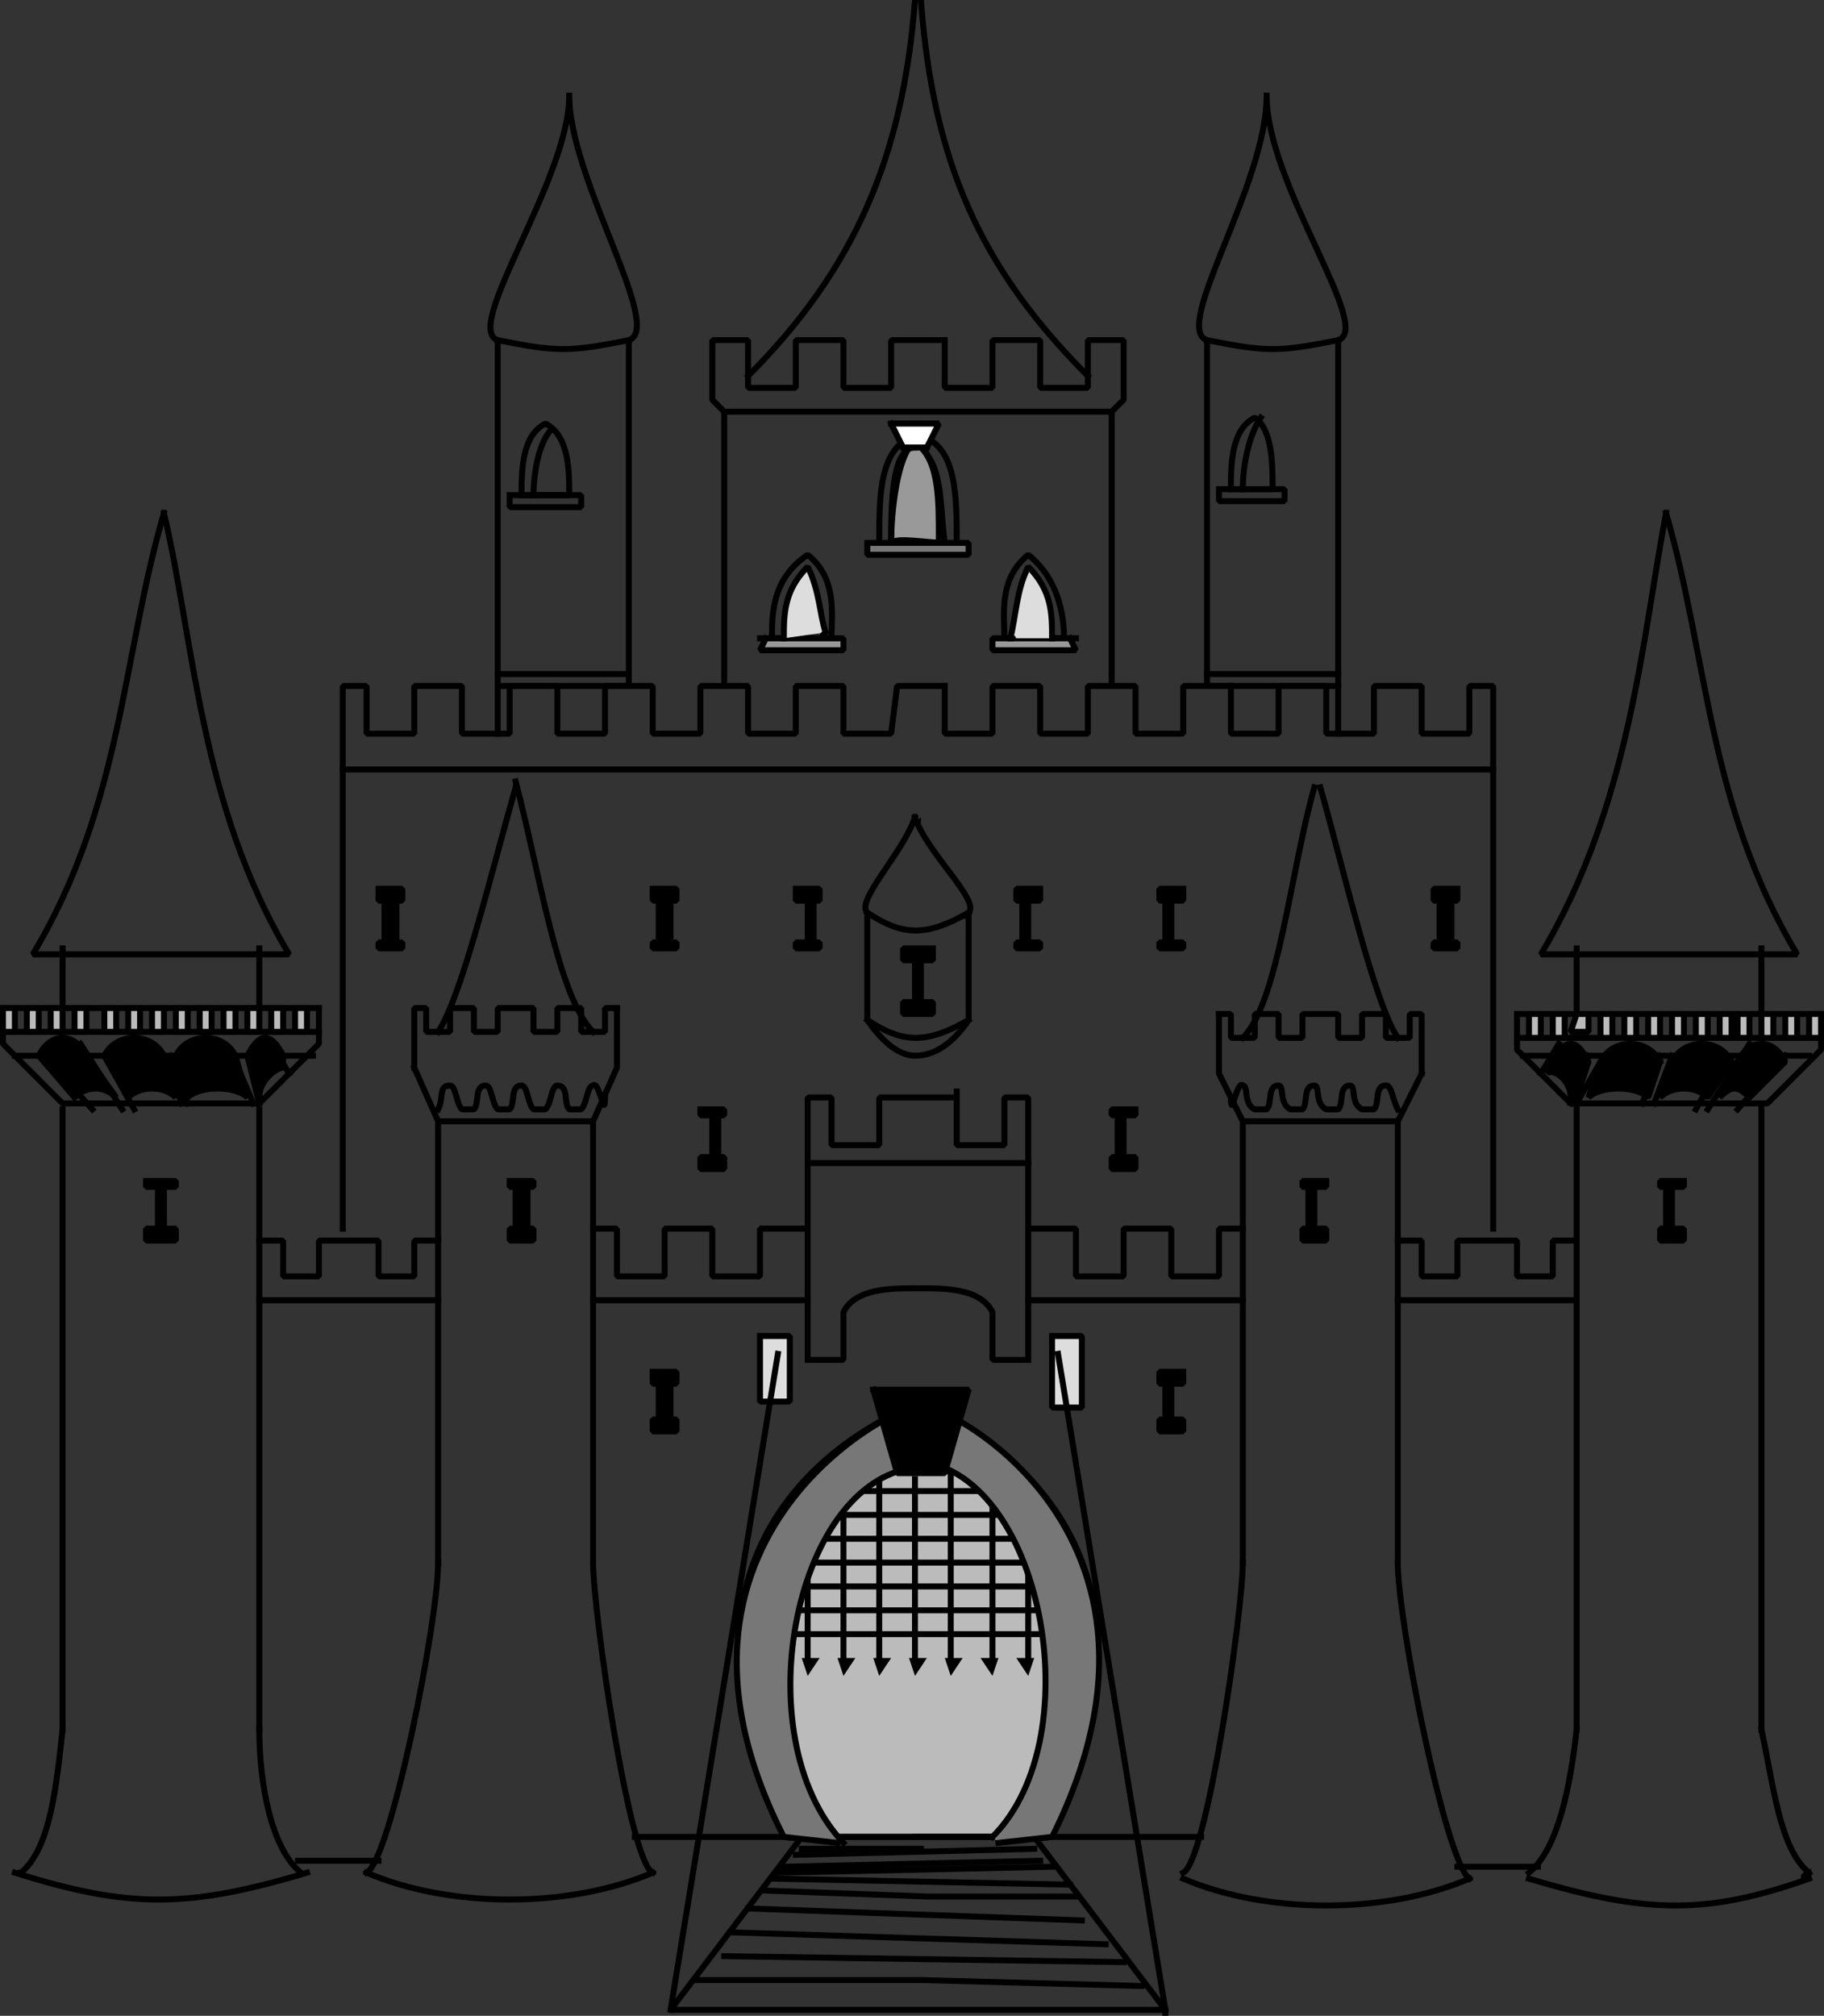 <svg width="306" height="338.038" version="1.2" xmlns="http://www.w3.org/2000/svg"><rect width="100%" height="100%" fill="#333333" stroke="none"/><g fill="none" stroke="#000" fill-rule="evenodd" stroke-linecap="square" stroke-linejoin="bevel" font-family="'Sans Serif'" font-size="12.5" font-weight="400"><path vector-effect="non-scaling-stroke" d="M153.5 74.038c5 4 4 10 5 17-3 0-8-1-9 0 0-5 1-15 4-17" fill="#999" stroke-linecap="butt"/><path d="M153.5 246.038c-20-4-29 45-16 62h33c28-54-11-64-17-62" fill="#bbb" stroke-linecap="butt"/><path d="M153.5 245.038v2-2" fill="#000" stroke="none"/><path d="M131.5 274.038h45" stroke-linecap="butt"/><path d="M176.5 273.038h-1v2h1v-2" fill="#000" stroke="none"/><path d="M131.5 270.038h45" stroke-linecap="butt"/><path d="M176.5 269.038h-1v2h1v-2" fill="#000" stroke="none"/><path d="M133.5 266.038h41" stroke-linecap="butt"/><path d="M174.5 267.038v-2 2" fill="#000" stroke="none"/><path d="M133.5 262.038h41" stroke-linecap="butt"/><path d="M174.5 263.038v-2 2" fill="#000" stroke="none"/><path d="M137.5 258.038h33" stroke-linecap="butt"/><path d="M170.5 259.038v-2 2" fill="#000" stroke="none"/><path d="M137.5 254.038h33" stroke-linecap="butt"/><path d="M170.5 255.038v-2 2" fill="#000" stroke="none"/><path d="M141.5 250.038h27" stroke-linecap="butt"/><path d="M168.5 251.038v-2 2" fill="#000" stroke="none"/><path d="M153.5 248.038v30" stroke-linecap="butt"/><path d="m152.5 278.038 1 3 2-3h-3" fill="#000" stroke="none"/><path d="M147.5 248.038v30" stroke-linecap="butt"/><path d="m146.5 278.038 1 3 2-3h-3" fill="#000" stroke="none"/><path d="M159.5 246.038v32" stroke-linecap="butt"/><path d="m158.5 278.038 1 3 2-3h-3" fill="#000" stroke="none"/><path d="M141.5 252.038v26" stroke-linecap="butt"/><path d="m140.5 278.038 1 3 2-3h-3" fill="#000" stroke="none"/><path d="M166.5 252.038v26" stroke-linecap="butt"/><path d="m164.5 278.038 2 3 1-3h-3" fill="#000" stroke="none"/><path d="M135.5 262.038v16" stroke-linecap="butt"/><path d="m134.5 278.038 1 3 2-3h-3" fill="#000" stroke="none"/><path d="M172.5 260.038v18" stroke-linecap="butt"/><path d="m170.5 278.038 2 3 1-3h-3" fill="#000" stroke="none"/><path vector-effect="non-scaling-stroke" d="M154.5 73.038c6 2 6 10 6 18" stroke-linecap="butt"/><path vector-effect="non-scaling-stroke" d="M176.5 224.038h5v12h-5v-12m-49 0h5v11h-5v-11" fill="#ddd" stroke-linecap="butt"/><path vector-effect="non-scaling-stroke" d="M2.5 177.038h50" stroke-linecap="butt"/><path d="M10.5 186.038v104m33-104v104m30-102v74m26-74v74m33 46c-17-31-9-60 22-73m41 102h-83l22-29h32m-166-139v6l10 10h33l10-10v-6m-26-83c-7 24-7 49-22 74h43c-15-25-16-53-21-74m42 93 4 9h26l4-9v-10m-17-37c-4 14-9 35-13 41" stroke-linecap="butt"/><path d="M86.5 131.038c4 15 7 36 13 42m-4-157c0 14-18 39-12 41v66m12-107c0 14 16 39 10 41v58m-95 175c-1 9-2 20-7 24-1 0 1 0 0 0m40-24c0 9 2 20 7 24m23-52c0 10-8 50-12 52m38-52c0 8 6 50 10 52m-99-145v-10m33 10v-10" stroke-linecap="butt"/><path vector-effect="non-scaling-stroke" d="m12.5 184.038-6-7c2-4 6-4 8 0l5 7c-2-2-5-2-7 0m5-7 4 7c2-2 6-2 8 0l-2-7c-2-4-8-4-10 0m12 0 2 7c2-2 8-2 10 0l-2-7c-2-4-8-4-10 0m14 7-2-7c2-4 4-4 6 0v2c-1 0-4 2-4 5" fill="#000" stroke-linecap="butt"/><path vector-effect="non-scaling-stroke" d="M.5 173.038h53m-46 4 8 9m-2-11 7 11m-3-9 5 9m5-9 3 8m-2-8 3 8m8-7 3 7m-1-8 2 8m2-10 3 5m-48-11h53" stroke-linecap="butt"/><path vector-effect="non-scaling-stroke" d="M8.5 169.038h2v4h-2v-4m4 0h2v4h-2v-4m5 0h2v4h-2v-4m4 0h2v4h-2v-4m4 0h2v4h-2v-4m4 0h2v4h-2v-4m4 0h2v4h-2v-4m4 0h2v4h-2v-4m4 0h2v4h-2v-4m4 0h2v4h-2v-4m4 0h2v4h-2v-4m-45 0h2v4h-2v-4m-4 0h2v4h-2v-4" fill="#bbb" stroke-linecap="butt"/><path d="M51.5 312.038h-2 14m-2 2c14 6 34 6 48 0m-107 0c19 6 29 6 49 0m55-6h26m-63-129v-10h2v4h4v-4h4v4h4v-4h6v4h4v-4h4v4h4v-4h2" stroke-linecap="butt"/><path d="M43.5 208.038h4v6h6v-6h10v6h6v-6h4m26-2h4v8h8v-8h8v8h8v-8h8m0 22v-44h4v8h8v-8h12m-24 44h6v-8c2-4 8-4 12-4m-48-101h4v8h8v-8h8v8h8v-8h8v8h8l1-8h8" stroke-linecap="butt" stroke-linejoin="miter" stroke-miterlimit="2"/><path vector-effect="non-scaling-stroke" d="M57.5 129.038h193m-167-72c10 2 12 2 22 0m-18 26h8c0-4 0-10-4-12-4 2-4 8-4 12" stroke-linecap="butt" stroke-linejoin="miter" stroke-miterlimit="2"/><path vector-effect="non-scaling-stroke" d="M92.5 72.038c-2 2-3 7-3 11" stroke-linecap="butt" stroke-linejoin="miter" stroke-miterlimit="2"/><path d="M121.5 115.038v-46l-2-2v-10h6v8h8v-8h8v8h8v-8h8" stroke-linecap="butt"/><path d="M125.5 63.038c18-18 26-37 28-63" stroke-linecap="butt"/><path vector-effect="non-scaling-stroke" d="M121.5 69.038h65m-103 46h22m-22-2h22m-20-30v2h12v-2h-12m68-8c-4 0-4 10-4 16h8m-28 16h10c0-4 1-10-4-14-6 4-6 10-6 14" stroke-linecap="butt"/><path vector-effect="non-scaling-stroke" d="m128.5 107.038-1 2h14v-2h-14" fill="#999" stroke-linecap="butt"/><path vector-effect="non-scaling-stroke" d="M153.5 73.038c-6 2-6 10-6 18" stroke-linecap="butt"/><path vector-effect="non-scaling-stroke" d="M131.5 107.038c0-4 0-8 4-12 2 4 2 8 3 11 0 0-1 1 0 0" fill="#ddd" stroke-linecap="butt"/><path vector-effect="non-scaling-stroke" d="M153.5 71.038h-4l2 4" fill="#fff" stroke-linecap="butt"/><path vector-effect="non-scaling-stroke" d="m130.5 227.038-18 110" stroke-linecap="butt"/><path vector-effect="non-scaling-stroke" d="M109.5 149.038h4v2h-1v7h1v1h-4v-1h1v-7h-1v-2m24 0h4v2h-1v7h1v1h-4v-1h2v-7h-2v-2m-109 49h5v1h-2v7h2v2h-5v-2h2v-7h-2v-1m61 0h4v1h-1v7h1v2h-4v-2h1v-7h-1v-1m24 32h4v2h-1v6h1v2h-4v-2h1v-6h-1v-2m8-44h4v1h-1v7h1v2h-4v-2h2v-7h-2v-1" fill="#000" stroke-linecap="butt"/><path vector-effect="non-scaling-stroke" d="M73.5 186.038c1-2 0-4 2-4 1 0 1 3 2 4h2c1-1 0-4 2-4 1 0 1 3 2 4h2c1-1 0-4 2-4 1 0 1 3 2 4h2c1-1 1-4 2-4 2 0 1 3 2 4h2c1-1 1-4 2-4 1-1 2 6 2 2m-2 34h36m1-23h36" stroke-linecap="butt"/><path vector-effect="non-scaling-stroke" d="M141.5 309.038c-17-18-8-62 13-63v-10c1-3-50 19-23 72l9 1" fill="#777" stroke-linecap="butt"/><path vector-effect="non-scaling-stroke" d="M116.5 332.038h38l37 1m-70-5 67 1m-66-5 63 2m-60-6 56 2m-51-8 46-1m-45 0 43-1m-41-1 40-1m-39 0h20m-26 7 27 1h25m123-141h-48" stroke-linecap="butt"/><path d="M295.5 186.038v104m-31-104v104m-30-102v74m-26-74v74m-33 46c17-31 9-60-22-73m42 103v-1l-22-29h-20m152-138v6l-9 9h-33l-9-9v-6m25-84c7 24 7 49 22 74h-43c15-25 17-53 21-74m-41 94-4 8h-26l-4-8v-10m17-38c4 14 9 36 13 42" stroke-linecap="butt"/><path d="M220.5 132.038c-4 14-6 36-12 42m4-158c0 15 18 39 12 41v66m-12-107c0 15-16 39-10 41v58m93 175c2 9 3 20 8 24 0 1-2 1 0 0m-39-24c-1 9-3 20-8 24m-22-52c0 10 8 50 12 53m49-145v-11m-31 11v-11" stroke-linecap="butt"/><path vector-effect="non-scaling-stroke" d="m293.5 184.038 6-6c-2-4-6-4-8 0l-3 6c2-2 3-2 5 0m-3-6-4 6c-2-2-6-2-8 0l2-6c2-4 8-4 10 0m-12 0-2 6c-2-2-8-2-10 0l2-6c2-4 8-4 10 0m-14 6 2-6c-2-4-4-4-6 0l-1 2c1-1 4 1 4 4" fill="#000" stroke-linecap="butt"/><path vector-effect="non-scaling-stroke" d="M305.5 174.038h-51m45 3-8 9m2-11-7 11m3-9-5 9m-4-9-3 8m1-8-3 8m-7-7-4 7m2-8-3 8m-2-10-3 5m47-10h-51" stroke-linecap="butt"/><path vector-effect="non-scaling-stroke" d="M297.5 170.038h-2v4h2v-4m-4 0h-2v4h2v-4m-3 0h-2v4h2v-4m-4 0h-2v4h2v-4m-4 0h-2v4h2v-4m-4 0h-2v4h2v-4m-4 0h-2v4h2v-4m-4 0h-2v4h2v-4m-4 0h-2l-1 3h3v-3m-4 0h-2v4h2v-4m-4 0h-2v4h2v-4m43 0h-2v4h2v-4m4 0h-2v4h2v-4" fill="#bbb" stroke-linecap="butt"/><path d="M256.5 313.038h2-14m2 2c-14 6-34 6-48 0m105 0c-17 6-27 6-47 0m-55-7h-26m63-128v-10h-2v4h-4v-4h-4v4h-4v-4h-6v4h-4v-4h-4v4h-4v-4h-2" stroke-linecap="butt"/><path d="M264.5 208.038h-4v6h-6v-6h-10v6h-6v-6h-4m-26-2h-4v8h-8v-8h-8v8h-8v-8h-8m0 22v-44h-4v8h-8v-9m12 45h-6v-8c-2-4-8-4-12-4m52-101h-8v8h-8v-8h-8v8h-8v-8h-8v8h-8v-8" stroke-linecap="butt" stroke-linejoin="miter" stroke-miterlimit="2"/><path vector-effect="non-scaling-stroke" d="M224.5 57.038c-10 2-12 2-22 0" stroke-linecap="butt" stroke-linejoin="miter" stroke-miterlimit="2"/><path d="M186.5 115.038v-46l2-2v-10h-6v8h-8v-8h-8v8h-8v-8" stroke-linecap="butt"/><path d="M182.5 63.038c-18-18-26-36-28-63" stroke-linecap="butt"/><path vector-effect="non-scaling-stroke" d="M224.5 115.038h-22m22-2h-22m-48-38c3 3 3 9 3 15m21 17h-10c0-4-1-10 4-14 5 4 6 10 6 14" stroke-linecap="butt"/><path vector-effect="non-scaling-stroke" d="m179.5 107.038 1 2h-14v-2h14" fill="#999" stroke-linecap="butt"/><path vector-effect="non-scaling-stroke" d="M176.5 107.038c0-4 0-8-4-12-2 4-2 8-3 12 0 0 1 0 0 0" fill="#ddd" stroke-linecap="butt"/><path vector-effect="non-scaling-stroke" d="M153.5 71.038h4l-2 4m22 152 18 110" stroke-linecap="butt"/><path vector-effect="non-scaling-stroke" d="M198.5 149.038h-4v2h1v7h-1v1h4v-1h-2v-7h2v-2m-24 0h-4v2h1v7h-1v1h4v-1h-2v-7h2v-2m108 49h-4v1h1v7h-1v2h4v-2h-2v-7h2v-1m-60 0h-4v1h1v7h-1v2h4v-2h-2v-7h2v-1m-24 32h-4v2h1v6h-1v2h4v-2h-2v-6h2v-2m-8-44h-4v1h1v7h-1v2h4v-2h-2v-7h2v-1" fill="#000" stroke-linecap="butt"/><path vector-effect="non-scaling-stroke" d="M234.5 186.038c-1-2-1-4-2-4-2 0-1 3-2 4h-2c-2-1-1-4-2-4-2 0-1 3-2 4h-2c-2-1-1-4-2-4-2 0-1 3-2 4h-2c-2-1-1-4-2-4-2 0-1 3-2 4h-2c-2-1-1-4-2-4-1-1-2 6-2 2m2 34h-36" stroke-linecap="butt"/><path vector-effect="non-scaling-stroke" d="M166.5 308.038c17-17 8-62-13-63v-9c-1-4 50 18 23 72l-9 1" fill="#777" stroke-linecap="butt"/><path vector-effect="non-scaling-stroke" d="m179.5 316.038-50-1" stroke-linecap="butt"/><path vector-effect="non-scaling-stroke" d="M146.5 233.038h16l-4 14h-8l-4-14" fill="#000" stroke-linecap="butt"/><path vector-effect="non-scaling-stroke" d="M145.5 91.038h17v2h-17v-2" fill="#777" stroke-linecap="butt"/><path vector-effect="non-scaling-stroke" d="M151.5 75.038h4" fill="#ddd" stroke-linecap="butt"/><path vector-effect="non-scaling-stroke" d="M149.5 71.038h8l-2 4h-4l-2-4" fill="#fff" stroke-linecap="butt"/><path vector-effect="non-scaling-stroke" d="M244.5 149.038h-4v2h1v7h-1v1h4v-1h-1v-7h1v-2" fill="#000" stroke-linecap="butt"/><path d="M105.5 115.038h-4v8h-8v-8h-8v8h-8v-8h-8v8h-8v-8h-4v91" stroke-linecap="butt"/><path d="M56.5 206.038h1-1" fill="#000" stroke="none"/><path d="M206.5 115.038v8h8v-8h8v8h8v-8h8v8h8v-8h4v91" stroke-linecap="butt"/><path d="M249.5 206.038h2-2" fill="#000" stroke="none"/><path vector-effect="non-scaling-stroke" d="M63.5 149.038h4v2h-1v7h1v1h-4v-1h1v-7h-1v-2" fill="#000" stroke-linecap="butt"/><path vector-effect="non-scaling-stroke" d="M206.5 82.038h7c0-4 0-10-3-12-4 2-4 8-4 12" stroke-linecap="butt" stroke-linejoin="miter" stroke-miterlimit="2"/><path vector-effect="non-scaling-stroke" d="M211.5 70.038c-2 3-3 8-3 12" stroke-linecap="butt" stroke-linejoin="miter" stroke-miterlimit="2"/><path vector-effect="non-scaling-stroke" d="M204.5 82.038v2h11v-2h-11" stroke-linecap="butt"/><path d="M208.5 262.038c0 8-6 50-10 52" stroke-linecap="butt"/><path vector-effect="non-scaling-stroke" d="M73.5 218.038h-30m191 0h30" stroke-linecap="butt"/><path d="M153.5 137.038c-2 6-10 14-8 16v18c2 3 5 6 8 6 4 0 7-3 9-6v-18c2-2-7-10-9-16" stroke-linecap="butt"/><path d="M153.5 138.038h1v-1l-1 1" fill="#000" stroke="none"/><path vector-effect="non-scaling-stroke" d="M145.5 153.038c6 4 10 4 17 0" stroke-linecap="butt"/><path d="M162.5 153.038h-1v1h1v-1" fill="#000" stroke="none"/><path vector-effect="non-scaling-stroke" d="M145.5 171.038c6 4 10 4 17 0" stroke-linecap="butt"/><path d="M162.5 171.038h-1v1h1v-1" fill="#000" stroke="none"/><path vector-effect="non-scaling-stroke" d="M156.5 159.038h-5v2h2v7h-2v2h5v-2h-2v-7h2v-2" fill="#000" stroke-linecap="butt"/></g></svg>
